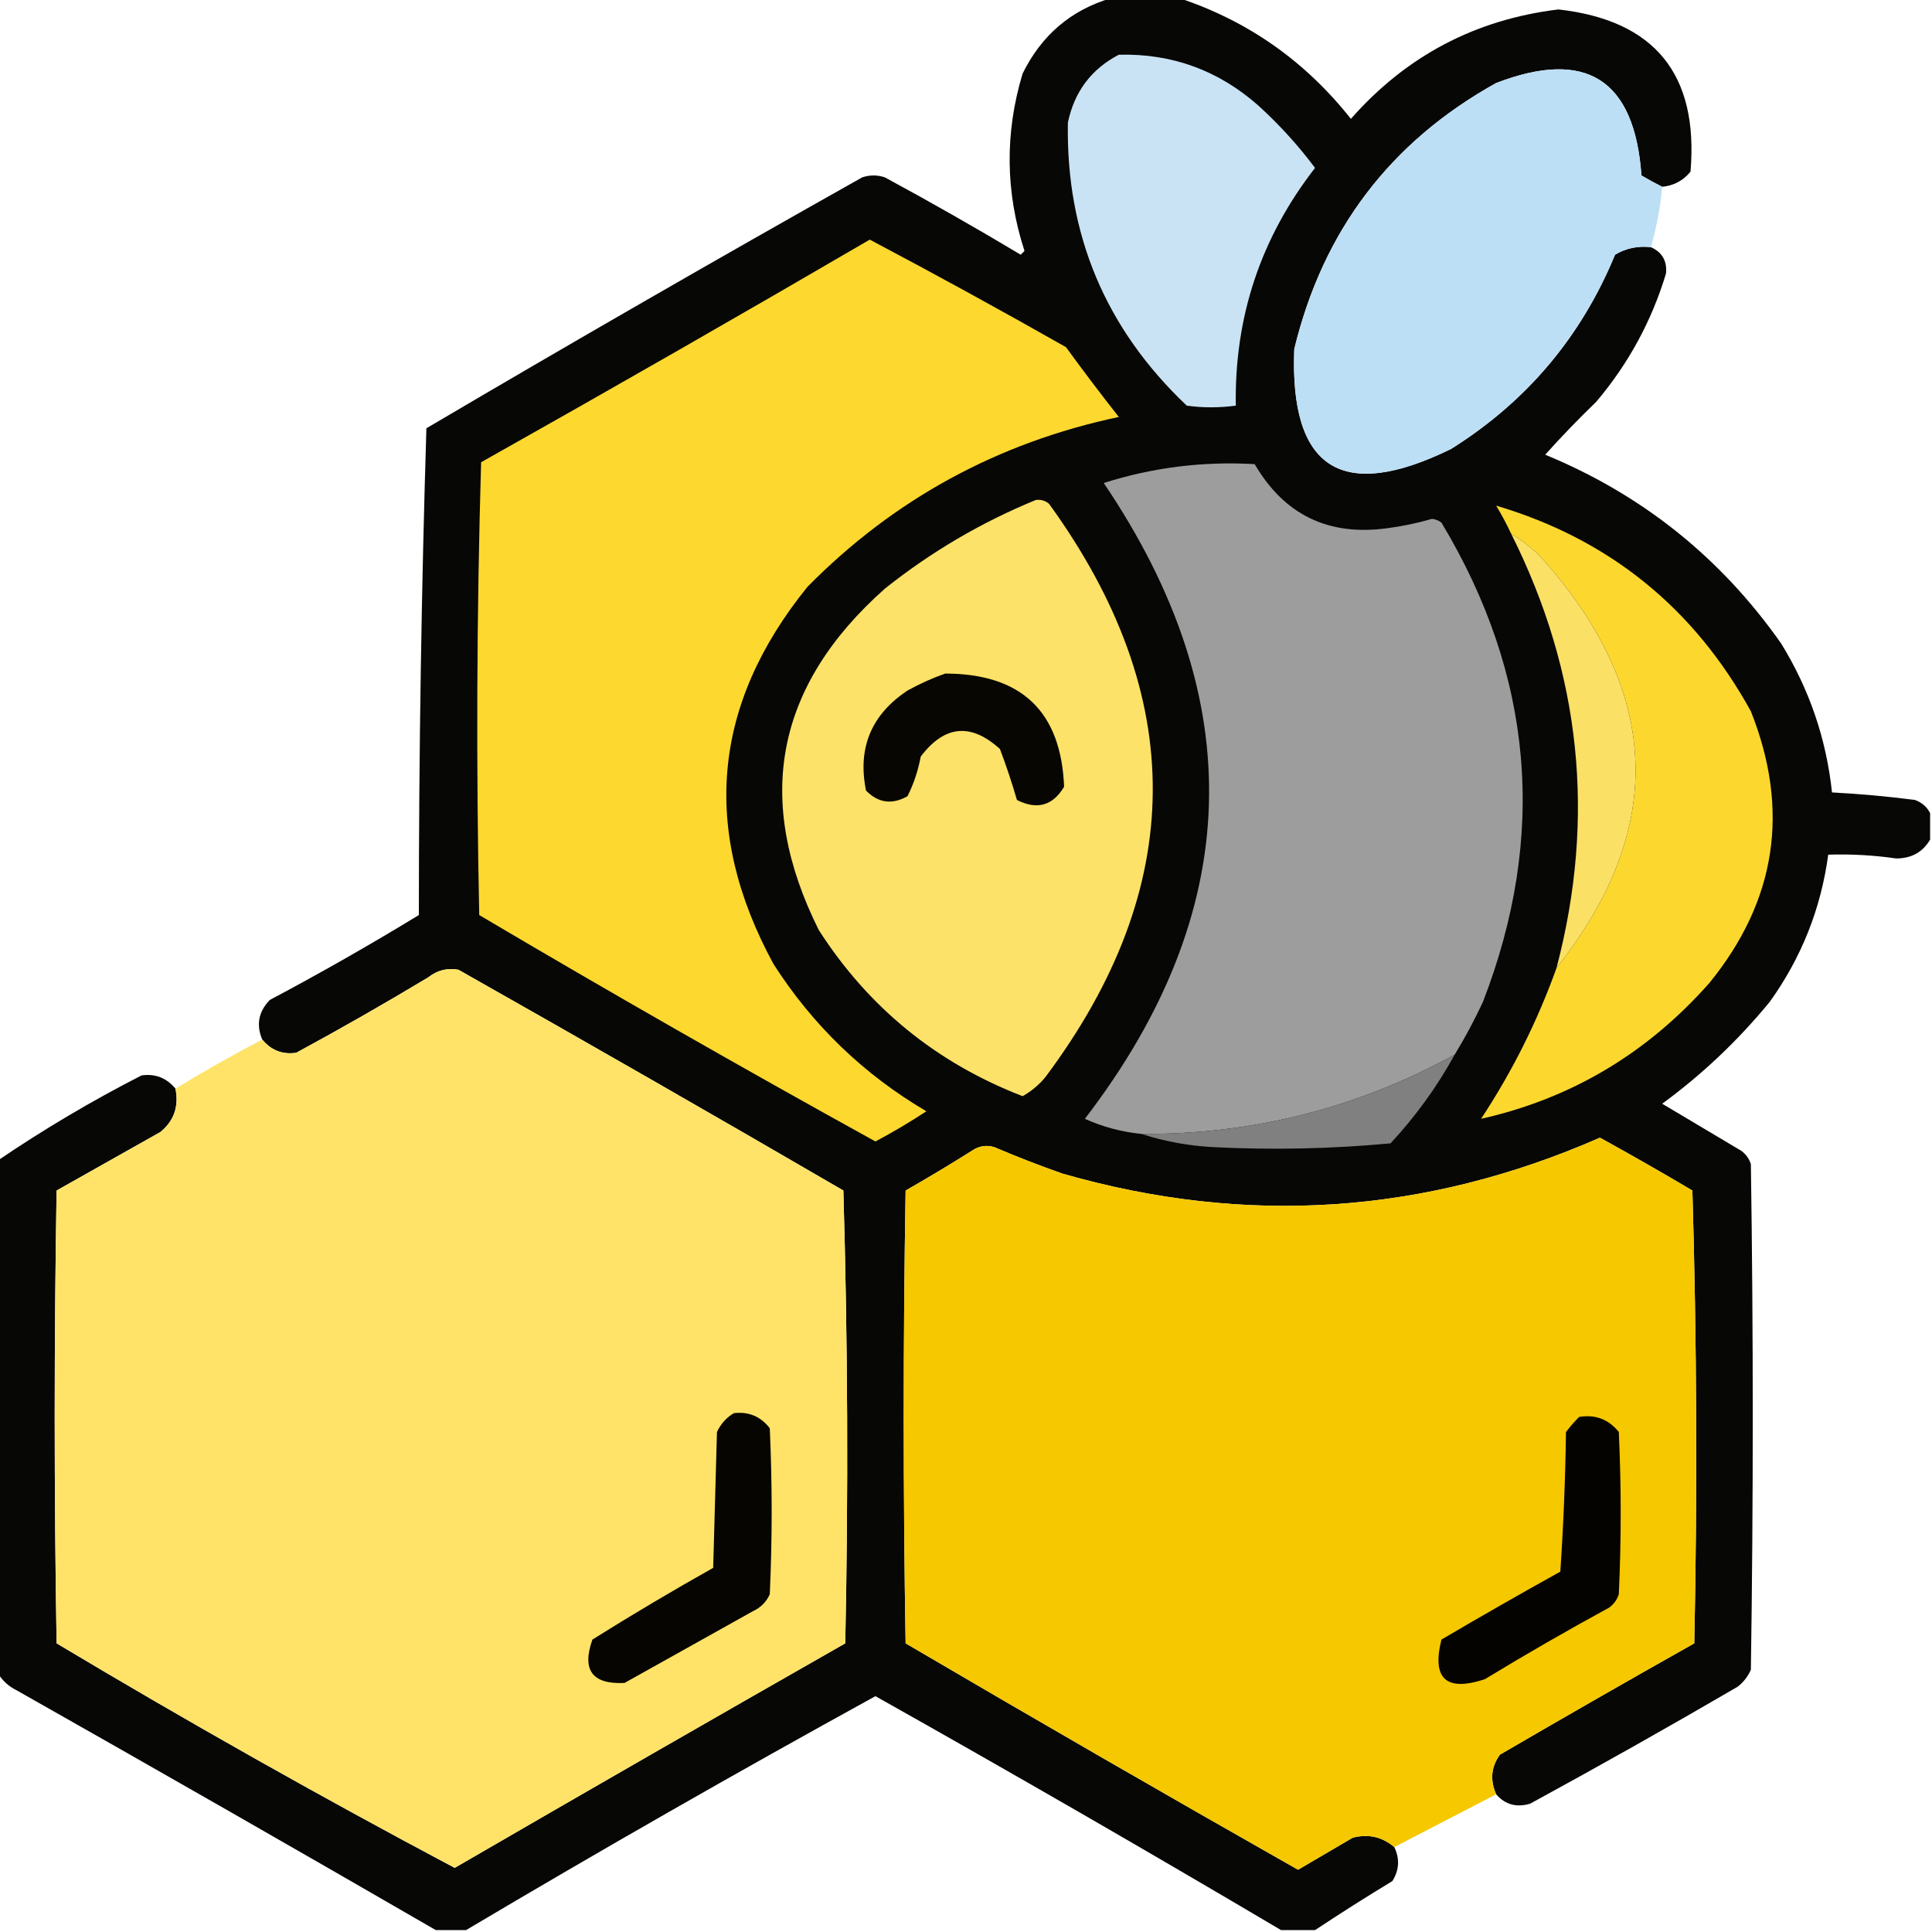 <svg xmlns="http://www.w3.org/2000/svg" xmlns:xlink="http://www.w3.org/1999/xlink" width="512px" height="512px" style="shape-rendering:geometricPrecision; text-rendering:geometricPrecision; image-rendering:optimizeQuality; fill-rule:evenodd; clip-rule:evenodd"><g><path style="opacity:0.976" fill="#020201" d="M 294.5,-0.5 C 300.5,-0.5 306.5,-0.5 312.5,-0.5C 330.766,5.567 345.933,16.234 358,31.5C 372.661,14.832 390.994,5.166 413,2.5C 438.522,5.37 450.189,19.703 448,45.5C 446.059,47.87 443.559,49.203 440.5,49.5C 438.709,48.609 436.876,47.609 435,46.5C 433.17,21.003 420.337,12.836 396.5,22C 368.43,37.599 350.597,61.099 343,92.5C 341.751,124.309 355.584,133.143 384.5,119C 404.51,106.475 419.01,89.309 428,67.5C 430.904,65.773 434.07,65.106 437.5,65.5C 440.508,66.848 441.841,69.181 441.5,72.5C 437.697,85.105 431.53,96.438 423,106.5C 418.318,111.015 413.818,115.681 409.5,120.5C 435.187,131.094 456.021,147.761 472,170.5C 479.496,182.655 483.996,195.822 485.5,210C 492.86,210.383 500.193,211.05 507.5,212C 509.35,212.69 510.684,213.856 511.5,215.5C 511.5,217.833 511.5,220.167 511.5,222.5C 509.56,225.833 506.56,227.5 502.5,227.5C 496.532,226.635 490.532,226.302 484.5,226.5C 482.568,240.798 477.401,253.798 469,265.5C 460.611,275.724 451.111,284.724 440.5,292.5C 447.5,296.667 454.5,300.833 461.5,305C 462.701,305.903 463.535,307.069 464,308.5C 464.667,353.167 464.667,397.833 464,442.5C 463.215,444.286 462.049,445.786 460.5,447C 442.329,457.587 423.995,467.92 405.5,478C 401.858,479.07 398.858,478.236 396.5,475.5C 394.827,471.731 395.16,468.231 397.5,465C 414.585,455.04 431.752,445.207 449,435.5C 449.833,395.496 449.667,355.496 448.5,315.5C 440.399,310.7 432.232,306.033 424,301.5C 377.637,321.838 330.137,325.005 281.5,311C 275.421,308.863 269.421,306.529 263.5,304C 261.365,303.365 259.365,303.699 257.5,305C 251.75,308.626 245.916,312.126 240,315.5C 239.333,355.5 239.333,395.5 240,435.5C 274.503,455.753 309.17,475.753 344,495.5C 348.833,492.667 353.667,489.833 358.5,487C 362.655,485.946 366.322,486.78 369.5,489.5C 370.984,492.584 370.818,495.584 369,498.5C 362.018,502.733 355.184,507.066 348.5,511.5C 345.5,511.5 342.5,511.5 339.5,511.5C 303.958,490.474 268.125,469.808 232,449.5C 195.418,469.614 159.251,490.281 123.5,511.5C 120.833,511.5 118.167,511.5 115.5,511.5C 78.668,490.197 41.668,469.03 4.5,448C 2.341,446.941 0.674,445.441 -0.5,443.5C -0.5,398.167 -0.5,352.833 -0.5,307.5C 11.608,299.27 24.275,291.77 37.5,285C 41.132,284.481 44.132,285.647 46.5,288.5C 47.447,293.223 46.114,297.056 42.5,300C 33.333,305.167 24.167,310.333 15,315.5C 14.333,355.5 14.333,395.5 15,435.5C 49.781,456.299 84.948,476.133 120.5,495C 154.918,475.04 189.418,455.207 224,435.5C 224.833,395.496 224.667,355.496 223.5,315.5C 189.629,295.8 155.629,276.3 121.5,257C 118.581,256.448 115.914,257.115 113.5,259C 101.996,265.92 90.329,272.586 78.5,279C 74.868,279.519 71.868,278.353 69.5,275.5C 67.848,271.579 68.515,268.079 71.5,265C 84.911,257.879 98.077,250.379 111,242.5C 111.011,199.416 111.677,156.416 113,113.5C 151.255,90.954 189.755,68.788 228.5,47C 230.5,46.333 232.5,46.333 234.5,47C 246.663,53.58 258.663,60.414 270.5,67.5C 270.833,67.167 271.167,66.833 271.5,66.5C 266.426,50.876 266.259,35.21 271,19.5C 276.016,9.302 283.85,2.635 294.5,-0.5 Z"></path></g><g><path style="opacity:1" fill="#c9e3f4" d="M 296.5,14.5 C 310.592,14.142 322.926,18.642 333.5,28C 339.054,33.051 344.054,38.551 348.5,44.5C 334.11,63.004 327.11,84.004 327.5,107.5C 323.108,108.088 318.774,108.088 314.5,107.5C 292.969,87.108 282.469,62.108 283,32.5C 284.7,24.312 289.2,18.312 296.5,14.5 Z"></path></g><g><path style="opacity:0.999" fill="#bcdff5" d="M 440.5,49.5 C 440.012,54.938 439.012,60.272 437.5,65.5C 434.07,65.106 430.904,65.773 428,67.5C 419.01,89.309 404.51,106.475 384.5,119C 355.584,133.143 341.751,124.309 343,92.5C 350.597,61.099 368.43,37.599 396.5,22C 420.337,12.836 433.17,21.003 435,46.5C 436.876,47.609 438.709,48.609 440.5,49.5 Z"></path></g><g><path style="opacity:1" fill="#fdd82f" d="M 230.5,63.5 C 247.897,72.702 265.23,82.202 282.5,92C 287.045,98.256 291.712,104.423 296.5,110.5C 264.392,117.299 236.892,132.299 214,155.5C 188.716,186.723 185.716,220.056 205,255.5C 215.404,271.737 228.904,284.737 245.5,294.5C 241.12,297.382 236.62,300.048 232,302.5C 196.69,283.013 161.69,263.013 127,242.5C 126.167,202.496 126.333,162.496 127.5,122.5C 162.059,103.059 196.392,83.392 230.5,63.5 Z"></path></g><g><path style="opacity:1" fill="#9d9d9d" d="M 385.5,279.5 C 359.676,293.661 332.009,300.661 302.5,300.5C 297.281,299.982 292.281,298.649 287.5,296.5C 329.664,241.557 331.331,185.39 292.5,128C 305.465,123.879 318.799,122.213 332.5,123C 340.34,136.419 352.007,142.086 367.5,140C 371.566,139.484 375.566,138.65 379.5,137.5C 380.442,137.608 381.275,137.941 382,138.5C 406.388,179.083 410.055,221.417 393,265.5C 390.742,270.353 388.242,275.019 385.5,279.5 Z"></path></g><g><path style="opacity:1" fill="#fce268" d="M 274.5,132.5 C 275.822,132.33 276.989,132.663 278,133.5C 314.992,184.515 314.658,235.182 277,285.5C 275.281,287.557 273.281,289.224 271,290.5C 248.193,281.69 230.193,267.023 217,246.5C 199.696,211.881 205.529,181.714 234.5,156C 246.743,146.245 260.076,138.412 274.5,132.5 Z"></path></g><g><path style="opacity:1" fill="#fcd82f" d="M 412.5,256.5 C 441.224,220.26 440.391,184.593 410,149.5C 407.234,146.223 404.067,143.557 400.5,141.5C 399.307,138.948 397.973,136.448 396.5,134C 426.382,142.868 448.882,161.035 464,188.5C 474.416,214.696 470.749,238.696 453,260.5C 436.535,279.133 416.369,291.133 392.5,296.5C 400.794,283.911 407.461,270.578 412.5,256.5 Z"></path></g><g><path style="opacity:1" fill="#fbe066" d="M 400.5,141.5 C 404.067,143.557 407.234,146.223 410,149.5C 440.391,184.593 441.224,220.26 412.5,256.5C 422.952,216.662 418.952,178.329 400.5,141.5 Z"></path></g><g><path style="opacity:1" fill="#070603" d="M 250.5,178.5 C 270.7,178.536 281.2,188.536 282,208.5C 278.987,213.535 274.82,214.702 269.5,212C 268.181,207.467 266.681,202.967 265,198.5C 257.307,191.503 250.307,192.169 244,200.5C 243.306,204.241 242.139,207.741 240.5,211C 236.407,213.317 232.74,212.817 229.5,209.5C 227.22,198.223 230.887,189.39 240.5,183C 243.815,181.17 247.149,179.67 250.5,178.5 Z"></path></g><g><path style="opacity:1" fill="#fee368" d="M 46.5,288.5 C 53.997,283.917 61.663,279.584 69.5,275.5C 71.868,278.353 74.868,279.519 78.5,279C 90.329,272.586 101.996,265.92 113.5,259C 115.914,257.115 118.581,256.448 121.5,257C 155.629,276.3 189.629,295.8 223.5,315.5C 224.667,355.496 224.833,395.496 224,435.5C 189.418,455.207 154.918,475.04 120.5,495C 84.948,476.133 49.781,456.299 15,435.5C 14.333,395.5 14.333,355.5 15,315.5C 24.167,310.333 33.333,305.167 42.5,300C 46.114,297.056 47.447,293.223 46.5,288.5 Z"></path></g><g><path style="opacity:1" fill="#808080" d="M 385.5,279.5 C 380.826,288.014 375.16,295.847 368.5,303C 352.859,304.462 337.192,304.796 321.5,304C 314.886,303.642 308.553,302.475 302.5,300.5C 332.009,300.661 359.676,293.661 385.5,279.5 Z"></path></g><g><path style="opacity:1" fill="#f5c800" d="M 396.5,475.5 C 387.5,480.167 378.5,484.833 369.5,489.5C 366.322,486.78 362.655,485.946 358.5,487C 353.667,489.833 348.833,492.667 344,495.5C 309.17,475.753 274.503,455.753 240,435.5C 239.333,395.5 239.333,355.5 240,315.5C 245.916,312.126 251.75,308.626 257.5,305C 259.365,303.699 261.365,303.365 263.5,304C 269.421,306.529 275.421,308.863 281.5,311C 330.137,325.005 377.637,321.838 424,301.5C 432.232,306.033 440.399,310.7 448.5,315.5C 449.667,355.496 449.833,395.496 449,435.5C 431.752,445.207 414.585,455.04 397.5,465C 395.16,468.231 394.827,471.731 396.5,475.5 Z"></path></g><g><path style="opacity:1" fill="#060502" d="M 194.5,374.5 C 198.426,374.047 201.592,375.38 204,378.5C 204.667,393.167 204.667,407.833 204,422.5C 203.07,424.552 201.57,426.052 199.5,427C 188.167,433.333 176.833,439.667 165.5,446C 156.958,446.421 154.125,442.588 157,434.5C 167.502,427.915 178.168,421.581 189,415.5C 189.333,403.5 189.667,391.5 190,379.5C 191.025,377.313 192.525,375.646 194.5,374.5 Z"></path></g><g><path style="opacity:1" fill="#050300" d="M 418.5,375.5 C 422.803,374.796 426.303,376.13 429,379.5C 429.667,393.833 429.667,408.167 429,422.5C 428.535,423.931 427.701,425.097 426.5,426C 415.337,432.081 404.337,438.414 393.5,445C 383.236,448.4 379.402,444.9 382,434.5C 392.419,428.374 402.919,422.374 413.5,416.5C 414.333,404.18 414.833,391.847 415,379.5C 416.102,378.051 417.269,376.718 418.5,375.5 Z"></path></g></svg>